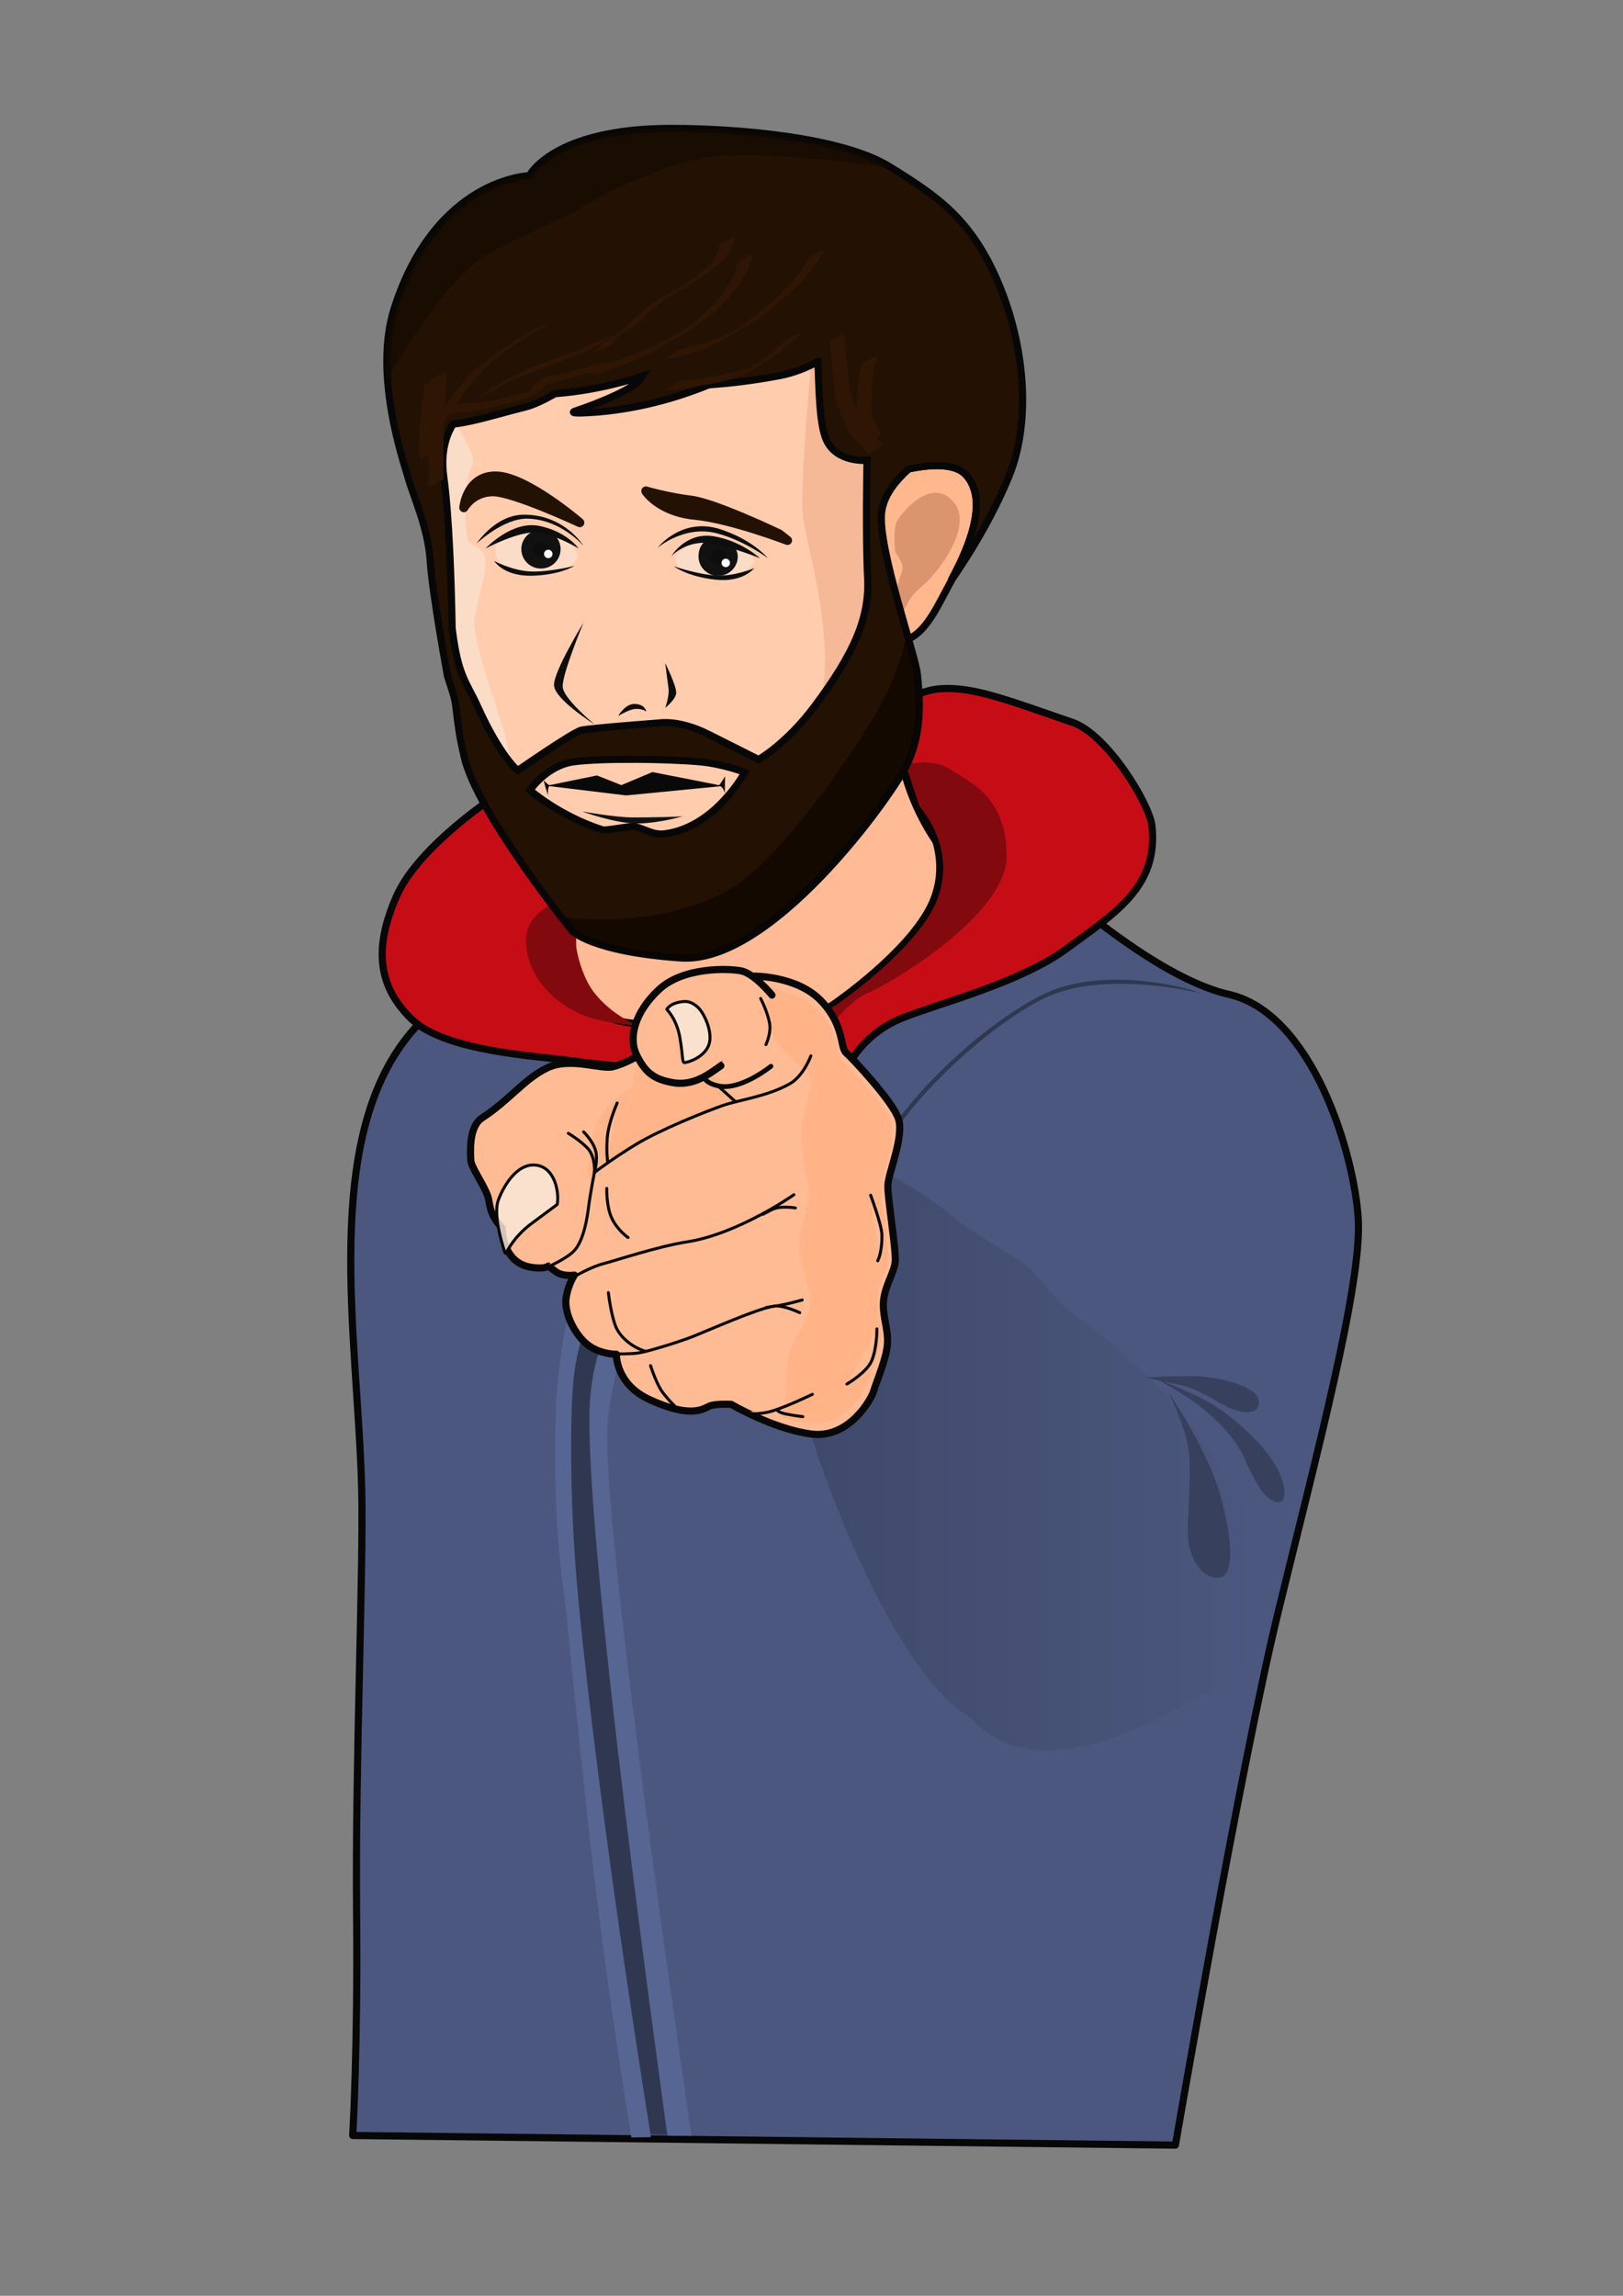 <?xml version="1.0" encoding="UTF-8" standalone="no"?>
<!-- Created with Inkscape (http://www.inkscape.org/) -->

<svg
   xmlns:dc="http://purl.org/dc/elements/1.1/"
   xmlns:cc="http://creativecommons.org/ns#"
   xmlns:rdf="http://www.w3.org/1999/02/22-rdf-syntax-ns#"
   xmlns:svg="http://www.w3.org/2000/svg"
   xmlns="http://www.w3.org/2000/svg"
   xmlns:xlink="http://www.w3.org/1999/xlink"
   xmlns:sodipodi="http://sodipodi.sourceforge.net/DTD/sodipodi-0.dtd"
   xmlns:inkscape="http://www.inkscape.org/namespaces/inkscape"
   width="210mm"
   height="297mm"
   viewBox="0 0 744.094 1052.362"
   id="svg4728"
   version="1.1"
   inkscape:version="0.91 r13725"
   sodipodi:docname="guy_poining_finger.svg">
  <rect x="0" y="0" width="744.094" height="1052.362" fill="#808080" stroke="none"/>
  <defs
     id="defs4730">
    <linearGradient
       inkscape:collect="always"
       xlink:href="#linearGradient9939"
       id="linearGradient8418"
       gradientUnits="userSpaceOnUse"
       gradientTransform="matrix(1.276,0,0,1.276,871.556,-160.353)"
       x1="379.63"
       y1="617.431"
       x2="541.622"
       y2="617.431" />
    <linearGradient
       inkscape:collect="always"
       id="linearGradient9939">
      <stop
         style="stop-color:#3e4869;stop-opacity:1;"
         offset="0"
         id="stop9941" />
      <stop
         style="stop-color:#4b577e;stop-opacity:1"
         offset="1"
         id="stop9943" />
    </linearGradient>
  </defs>
  <sodipodi:namedview
     id="base"
     pagecolor="#ffffff"
     bordercolor="#666666"
     borderopacity="1.0"
     inkscape:pageopacity="0.0"
     inkscape:pageshadow="2"
     inkscape:zoom="0.43245005"
     inkscape:cx="319.35493"
     inkscape:cy="245.07055"
     inkscape:document-units="px"
     inkscape:current-layer="layer1"
     showgrid="false"
     inkscape:window-width="1920"
     inkscape:window-height="1016"
     inkscape:window-x="0"
     inkscape:window-y="27"
     inkscape:window-maximized="1" />
  <g
     inkscape:label="Layer 1"
     inkscape:groupmode="layer"
     id="layer1">
    <g
       style="display:inline"
       id="g8477"
       transform="matrix(1.092,0,0,1.092,-1128.309,-21.664)">
      <path
         inkscape:connector-curvature="0"
         id="path8246"
         d="m 1464.353,381.245 c 0,0 -63.981,33.59 -92.773,39.988 -28.792,6.398 -60.302,21.178 -60.302,21.178 0,0 -63.998,-35.667 -103.986,9.12 -39.988,44.787 -23.799,129.102 -22.2,193.083 0.853,34.101 -2.761,115.87 -2.125,179.104 0.558,55.407 -1.633,92.52 -1.633,92.52 l 345.401,4.048 c 0,0 27.192,-158.353 43.187,-223.934 15.995,-65.581 35.19,-137.56 33.59,-164.752 -1.599,-27.192 -19.194,-86.375 -54.384,-94.372 -35.19,-7.998 -84.775,-55.984 -84.775,-55.984 z"
         style="opacity:1;fill:#4b577e;fill-opacity:1;stroke:#070707;stroke-width:3;stroke-linecap:round;stroke-linejoin:round;stroke-miterlimit:4;stroke-dasharray:none;stroke-opacity:1"
         sodipodi:nodetypes="cscsssccsssc" />
      <path
         sodipodi:nodetypes="csssccccsssccsssccsssccsc"
         inkscape:connector-curvature="0"
         id="path8322"
         d="m 1501.699,431.061 c -10.131,0.031 -21.287,1.583 -31.053,6.466 -25.832,12.916 -58.357,44.307 -69.706,67.004 -5.685,11.37 -9.669,28.99 -12.274,43.819 -2.605,14.829 -3.808,26.854 -3.808,26.854 -0.01,0.078 0,0.156 0.01,0.233 l 19.194,107.169 c 0.01,0.043 -9.775,0.553 0.034,0.13 0,0 6.422,18.477 18.289,36.378 5.934,8.951 13.232,17.774 21.824,24.085 8.592,6.311 18.519,10.107 29.561,8.88 43.687,-4.854 74.329,-47.406 74.329,-47.406 0.701,-0.922 -0.718,-1.948 -1.374,-0.993 0,0 -30.455,41.971 -73.143,46.714 -10.551,1.172 -20.018,-2.428 -28.371,-8.563 -8.353,-6.135 -15.55,-14.808 -21.413,-23.652 -11.701,-17.651 -18.055,-35.875 -18.081,-35.952 l -19.158,-106.969 c 0.018,-0.175 1.202,-11.961 3.776,-26.615 2.593,-14.762 6.608,-32.331 12.12,-43.354 11.045,-22.09 43.595,-53.57 68.948,-66.247 25.144,-12.572 65.946,-2.235 65.946,-2.235 1.085,0.319 -3.643,-1.308 -4.727,-1.627 0,0 -14.038,-4.17 -30.923,-4.119 z"
         style="color:#000000;font-style:normal;font-variant:normal;font-weight:normal;font-stretch:normal;font-size:medium;line-height:normal;font-family:sans-serif;text-indent:0;text-align:start;text-decoration:none;text-decoration-line:none;text-decoration-style:solid;text-decoration-color:#000000;letter-spacing:normal;word-spacing:normal;text-transform:none;direction:ltr;block-progression:tb;writing-mode:lr-tb;baseline-shift:baseline;text-anchor:start;white-space:normal;clip-rule:nonzero;display:inline;overflow:visible;visibility:visible;opacity:1;isolation:auto;mix-blend-mode:normal;color-interpolation:sRGB;color-interpolation-filters:linearRGB;solid-color:#000000;solid-opacity:1;fill:#303851;fill-opacity:1;fill-rule:nonzero;stroke:none;stroke-width:1.661;stroke-linecap:round;stroke-linejoin:round;stroke-miterlimit:4;stroke-dasharray:none;stroke-dashoffset:0;stroke-opacity:1;color-rendering:auto;image-rendering:auto;shape-rendering:auto;text-rendering:auto;enable-background:accumulate" />
      <path
         sodipodi:nodetypes="cssssssscccc"
         inkscape:connector-curvature="0"
         id="path8324"
         d="m 1393.69,522.244 c -1.516,-18.547 16.823,-10.306 42.153,10.296 6.633,5.395 20.253,12.601 28.216,18.348 4.321,3.118 12.136,15.816 23.14,23.146 12.894,8.589 19.376,16.762 23.92,19.791 8.421,5.614 90.494,95.857 40.91,128.598 -86.394,57.047 -106.432,21.545 -112.455,17.737 -31.735,-20.064 -60.245,-99.136 -65.859,-118.318 -5.614,-19.182 -7.628,-27.082 -7.628,-27.082 l -10.293,-11.228 0,0 z"
         style="opacity:1;fill:url(#linearGradient8418);fill-opacity:1;stroke:none;stroke-width:0.665;stroke-linecap:round;stroke-linejoin:round;stroke-miterlimit:4;stroke-dasharray:none;stroke-opacity:1" />
      <path
         style="fill:#576592;fill-opacity:1;fill-rule:evenodd;stroke:none;stroke-width:1px;stroke-linecap:butt;stroke-linejoin:miter;stroke-opacity:1"
         d="m 1279.686,577.012 c 0,0 -5.955,21.447 -5.687,46.806 0.363,34.279 32.517,293.12 32.517,293.12 l -8.182,0.126 c 0,0 -8.11,-48.344 -14.57,-101.033 -6.978,-56.914 -12.405,-118.897 -14.136,-130.494 -3.803,-25.481 -4.047,-67.646 -2.19,-86.215 3.499,-34.995 9.186,-38.495 9.186,-38.495 z"
         id="path8248"
         inkscape:connector-curvature="0"
         sodipodi:nodetypes="csccssscc" />
      <path
         sodipodi:nodetypes="cssccscc"
         inkscape:connector-curvature="0"
         id="path8250"
         d="m 1279.924,575.788 c 0,0 -4.767,8.315 -6.124,25.809 -1.151,14.839 -1.464,51.61 2.378,90.92 9.298,95.113 30.201,223.26 30.201,223.26 l 7.003,0.241 c 0,0 -36.083,-268.053 -32.146,-305.235 2,-18.886 6.999,-32.37 6.999,-32.37 z"
         style="fill:#303851;fill-opacity:1;fill-rule:evenodd;stroke:none;stroke-width:1px;stroke-linecap:butt;stroke-linejoin:miter;stroke-opacity:1" />
      <path
         style="fill:#576592;fill-opacity:1;fill-rule:evenodd;stroke:none;stroke-width:1px;stroke-linecap:butt;stroke-linejoin:miter;stroke-opacity:1"
         d="m 1287.122,581.386 c 0,0 -4.767,8.315 -6.124,25.809 -3.937,50.743 32.537,309.159 32.537,309.159 l 10.051,0.027 c 0,0 -39.088,-262.818 -35.151,-300 2,-18.886 6.999,-32.37 6.999,-32.37 z"
         id="path8252"
         inkscape:connector-curvature="0"
         sodipodi:nodetypes="csccscc" />
      <path
         sodipodi:nodetypes="csccccccc"
         inkscape:connector-curvature="0"
         id="path8254"
         d="m 1412.256,298.661 c 0,0 -18.113,58.928 42.516,103.563 24.173,17.796 -81.269,54.485 -81.269,54.485 l -39.5,-14.217 -66.424,13.732 2.747,-59.72 45.989,-7.075 77.827,-31.838 z"
         style="opacity:1;fill:#ffbb95;fill-opacity:1;stroke:#070707;stroke-width:3;stroke-linecap:round;stroke-linejoin:round;stroke-miterlimit:4;stroke-dasharray:none;stroke-opacity:1" />
      <path
         style="fill:#c60d16;fill-opacity:1;fill-rule:evenodd;stroke:#070707;stroke-width:3;stroke-linecap:butt;stroke-linejoin:miter;stroke-miterlimit:4;stroke-dasharray:none;stroke-opacity:1"
         d="m 1418.298,357.769 c 0,0 15.06,17.44 7.302,38.792 -7.758,21.352 -42.9,45.181 -42.9,45.181 l -6.846,3.651 7.302,17.342 6.389,4.107 c 0,0 6.389,-13.235 22.363,-19.624 15.973,-6.389 49.745,-14.799 69.37,-29.306 19.624,-14.507 38.464,-25.547 35.597,-51.473 -1.008,-9.118 -18.712,-38.336 -33.316,-43.356 -26.752,-9.196 -41.53,-15.061 -55.222,-14.148 -13.691,0.913 -18.712,10.497 -18.712,10.497 z"
         id="path8256"
         inkscape:connector-curvature="0"
         sodipodi:nodetypes="csccccssssscc" />
      <path
         style="fill:#c60d16;fill-opacity:1;fill-rule:evenodd;stroke:#070707;stroke-width:3;stroke-linecap:butt;stroke-linejoin:miter;stroke-miterlimit:4;stroke-dasharray:none;stroke-opacity:1"
         d="m 1243.088,352.709 c 0,0 -33.812,21.587 -43.396,43.395 -9.584,21.809 -7.758,37.879 6.389,51.571 14.148,13.691 53.853,15.517 66.175,17.342 12.322,1.825 41.53,4.107 41.53,4.107 l 4.335,-20.438 c 0,0 -22.828,4.256 -34.466,-4.524 -11.624,-8.77 -11.4,-7.636 -10.487,-26.25 0.913,-18.614 -2.738,-35.5 -2.738,-35.5 z"
         id="path8258"
         inkscape:connector-curvature="0"
         sodipodi:nodetypes="csssccsscc" />
      <path
         style="fill:#82090e;fill-opacity:1;fill-rule:evenodd;stroke:none;stroke-width:1px;stroke-linecap:butt;stroke-linejoin:miter;stroke-opacity:1"
         d="m 1421.157,339.87 c -1.891,-0.04 -6.052,0.568 -7.714,0.745 l 5.89,17.767 c 0,0 15.537,16.828 7.778,38.18 -7.758,21.352 -42.898,45.18 -42.898,45.18 l -6.846,3.652 2.907,6.906 c 3.785,-4.693 11.272,-13.283 17.172,-15.578 8.215,-3.195 58.416,-32.401 58.416,-57.502 0,-25.101 -15.517,-31.034 -23.732,-36.51 -3.081,-2.054 -7.124,-2.76 -10.974,-2.84 z"
         id="path8260"
         inkscape:connector-curvature="0"
         sodipodi:nodetypes="sccscccssss" />
      <path
         style="fill:#82090e;fill-opacity:1;fill-rule:evenodd;stroke:none;stroke-width:2;stroke-linecap:butt;stroke-linejoin:miter;stroke-miterlimit:4;stroke-dasharray:none;stroke-opacity:1"
         d="m 1275.186,396.057 c -1.825,0 -23.275,4.369 -20.993,21.352 2.282,16.984 16.43,25.655 24.645,28.849 8.215,3.195 22.363,4.107 22.363,4.107 0,0 -10.941,-4.024 -18.688,-14.112 -3.654,-4.758 -6.466,-12.832 -7.326,-18.845 -0.129,-0.904 0,-21.352 0,-21.352 z"
         id="path8262"
         inkscape:connector-curvature="0"
         sodipodi:nodetypes="csscssc" />
      <path
         sodipodi:nodetypes="cssscccc"
         inkscape:connector-curvature="0"
         id="path8264"
         d="m 1407.688,218.501 c 0,0 23.746,-7.811 31.295,0.885 11.811,13.605 -4.446,40.48 -11.109,53.14 -6.663,12.66 -11.622,15.816 -16.952,16.482 -5.33,0.666 -6.095,-6.433 -6.095,-6.433 l -7.329,-39.977 3.331,-20.655 z"
         style="opacity:1;fill:#ffb78e;fill-opacity:1;stroke:#070707;stroke-width:3;stroke-linecap:round;stroke-linejoin:round;stroke-miterlimit:4;stroke-dasharray:none;stroke-opacity:1" />
      <path
         sodipodi:nodetypes="cssssssc"
         inkscape:connector-curvature="0"
         id="path8266"
         d="m 1409.063,251.047 c 0.626,2.506 4.385,5.22 2.714,9.187 -1.67,3.967 -2.479,9.734 -2.479,9.734 0.157,5.859 0.52,7.307 0.52,7.307 3.914,1.409 2.794,-5.139 9.894,-10.777 7.099,-5.638 22.968,-26.1 13.572,-36.332 -9.396,-10.231 -21.507,5.011 -23.386,8.352 -1.879,3.341 -0.835,12.528 -0.835,12.528 z"
         style="opacity:1;fill:#da956e;fill-opacity:1;stroke:none;stroke-width:1;stroke-linecap:round;stroke-linejoin:round;stroke-miterlimit:4;stroke-dasharray:none;stroke-opacity:1" />
      <path
         sodipodi:nodetypes="csccssccccsc"
         inkscape:connector-curvature="0"
         id="path8268"
         d="m 1215.315,191.905 c 0,0 4.975,45.559 6.542,60.514 l -0.115,39.655 50.476,95.027 c 0,0 43.161,0.855 45.298,0.855 2.137,0 39.315,-8.974 43.161,-19.23 3.846,-10.256 32.905,-55.127 32.905,-55.127 l 7.265,-48.29 -2.991,-42.734 -5.128,-25.213 c 0,0 -17.424,-35.01 -17.617,-36.709 -4.646,-40.753 -159.796,31.253 -159.796,31.253 z"
         style="fill:#ffccae;fill-opacity:1;fill-rule:evenodd;stroke:none;stroke-width:1px;stroke-linecap:butt;stroke-linejoin:miter;stroke-opacity:1" />
      <path
         sodipodi:nodetypes="czsssscccccc"
         inkscape:connector-curvature="0"
         id="path8270"
         d="m 1216.659,185.858 c 0,0 18.097,24.572 14.799,29.24 -3.298,4.668 -3.414,28.684 -1.712,31.521 1.702,2.837 6.728,2.674 7.295,8.347 0.567,5.673 -2.735,13.126 -4.437,23.905 -1.702,10.779 11.913,43.681 13.615,53.326 1.702,9.644 7.94,22.694 7.94,22.694 l -0.076,0.013 -32.344,-65.953 0.117,-36.529 c -1.229,-11.738 -8.455,-32.839 -10.425,-46.881 z"
         style="opacity:1;fill:#f9e8d9;fill-opacity:0.564;stroke:none;stroke-width:1;stroke-linecap:round;stroke-linejoin:round;stroke-miterlimit:4;stroke-dasharray:none;stroke-opacity:1" />
      <path
         sodipodi:nodetypes="czcccccc"
         inkscape:connector-curvature="0"
         id="path8272"
         d="m 1376.463,145.325 c 0,0 -7.875,74.442 -6.112,91.064 1.763,16.621 21.497,71.606 -2.728,101.483 -7.375,36.308 39.711,-18.721 39.711,-18.721 l -5.106,-42.548 -1.135,-53.327 -8.509,-30.067 z"
         style="opacity:1;fill:#efaf8b;fill-opacity:0.664;stroke:none;stroke-width:1;stroke-linecap:round;stroke-linejoin:round;stroke-miterlimit:4;stroke-dasharray:none;stroke-opacity:1" />
      <path
         inkscape:connector-curvature="0"
         id="path8274"
         d="m 1276.663,239.219 c 0,0 -27.778,-12.942 -36.381,-12.976 -8.603,-0.034 -12.299,6.696 -12.299,6.696 l 0,0 c 0,0 1.232,-13.698 13.852,-13.265 12.621,0.432 34.827,19.545 34.827,19.545 z"
         style="fill:#231103;fill-opacity:1;fill-rule:evenodd;stroke:#231103;stroke-width:3.827;stroke-linecap:round;stroke-linejoin:round;stroke-miterlimit:4;stroke-dasharray:none;stroke-opacity:1"
         sodipodi:nodetypes="csccsc" />
      <path
         sodipodi:nodetypes="sssss"
         inkscape:connector-curvature="0"
         id="path8276"
         d="m 1241.232,251.293 c 0,5.164 6.647,9.35 14.848,9.35 8.2,0 19.503,-2.247 19.503,-7.41 0,-5.164 -11.303,-11.289 -19.503,-11.289 -8.2,0 -14.848,4.186 -14.848,9.35 z"
         style="opacity:1;fill:#f9e8d9;fill-opacity:0.564;stroke:none;stroke-width:1;stroke-linecap:round;stroke-linejoin:round;stroke-miterlimit:4;stroke-dasharray:none;stroke-opacity:1" />
      <path
         sodipodi:nodetypes="cscsc"
         inkscape:connector-curvature="0"
         id="path8278"
         d="m 1274.395,257.394 c 0,0 -9.963,2.499 -17.791,2.352 -7.828,-0.147 -15.893,-4.41 -15.893,-4.41 0,0 4.033,6.467 15.893,6.173 11.861,-0.294 17.791,-4.116 17.791,-4.116 z"
         style="fill:#0d0d0d;fill-opacity:1;fill-rule:evenodd;stroke:none;stroke-width:0.5;stroke-linecap:round;stroke-linejoin:round;stroke-miterlimit:4;stroke-dasharray:none;stroke-opacity:1" />
      <path
         sodipodi:nodetypes="cscsc"
         inkscape:connector-curvature="0"
         id="path8280"
         d="m 1278.19,248.931 c 0,0 -9.251,-10.912 -23.247,-11.386 -10.197,-0.346 -21.586,10.437 -21.586,10.437 0,0 7.828,-12.098 19.926,-12.098 17.079,0 24.907,13.047 24.907,13.047 z"
         style="fill:#0d0d0d;fill-opacity:1;fill-rule:evenodd;stroke:none;stroke-width:1px;stroke-linecap:butt;stroke-linejoin:miter;stroke-opacity:1" />
      <ellipse
         ry="8.14"
         rx="8.241"
         cy="250.355"
         cx="-1260.368"
         id="ellipse8282"
         style="opacity:1;fill:#111111;fill-opacity:1;stroke:none;stroke-width:0.411;stroke-linecap:round;stroke-linejoin:round;stroke-miterlimit:4;stroke-dasharray:none;stroke-dashoffset:4;stroke-opacity:1"
         transform="scale(-1,1)" />
      <circle
         r="3.04"
         cy="250.355"
         cx="-1260.368"
         id="circle8284"
         style="opacity:1;fill:#0d0d0d;fill-opacity:1;stroke:none;stroke-width:0.413;stroke-linecap:round;stroke-linejoin:round;stroke-miterlimit:4;stroke-dasharray:none;stroke-dashoffset:4;stroke-opacity:1"
         transform="scale(-1,1)" />
      <circle
         r="1.779"
         cy="252.371"
         cx="-1263.434"
         id="circle8286"
         style="opacity:1;fill:#ffffff;fill-opacity:1;stroke:none;stroke-width:0.5;stroke-linecap:round;stroke-linejoin:round;stroke-miterlimit:4;stroke-dasharray:none;stroke-dashoffset:4;stroke-opacity:1"
         transform="scale(-1,1)" />
      <path
         sodipodi:nodetypes="csccscc"
         style="fill:#231103;fill-opacity:1;fill-rule:evenodd;stroke:#231103;stroke-width:3.827;stroke-linecap:round;stroke-linejoin:round;stroke-miterlimit:4;stroke-dasharray:none;stroke-opacity:1"
         d="m 1360.459,243.999 c 0,0 -26.912,-12.906 -36.999,-14.167 -10.087,-1.261 -19.056,-3.898 -19.056,-3.898 l 0.143,0.286 c 0,0 5.677,8.503 20.533,9.904 14.857,1.402 38.794,10.556 38.794,10.556 z"
         id="path8288"
         inkscape:connector-curvature="0" />
      <path
         sodipodi:nodetypes="sssss"
         inkscape:connector-curvature="0"
         id="path8290"
         d="m 1316.813,254.86 c 0,3.879 7.334,7.199 15.721,7.199 8.387,0 17.122,-3.02 17.122,-6.899 0,-3.879 -9.236,-8.201 -17.623,-8.201 -8.387,0 -15.221,4.022 -15.221,7.901 z"
         style="opacity:1;fill:#f9e8d9;fill-opacity:0.564;stroke:none;stroke-width:1;stroke-linecap:round;stroke-linejoin:round;stroke-miterlimit:4;stroke-dasharray:none;stroke-opacity:1" />
      <path
         style="fill:#0d0d0d;fill-opacity:1;fill-rule:evenodd;stroke:none;stroke-width:0.5;stroke-linecap:round;stroke-linejoin:round;stroke-miterlimit:4;stroke-dasharray:none;stroke-opacity:1"
         d="m 1316.154,257.562 c 0,0 9.718,3.327 17.53,3.838 7.813,0.511 16.207,-3.059 16.207,-3.059 0,0 -4.562,6.106 -16.356,4.817 -11.794,-1.289 -17.382,-5.595 -17.382,-5.595 z"
         id="path8292"
         inkscape:connector-curvature="0"
         sodipodi:nodetypes="cscsc" />
      <path
         style="fill:#0d0d0d;fill-opacity:1;fill-rule:evenodd;stroke:none;stroke-width:1px;stroke-linecap:butt;stroke-linejoin:miter;stroke-opacity:1"
         d="m 1309.364,249.755 c 0,0 11.076,-9.546 24.649,-6.1 11.413,2.898 21.586,10.437 21.586,10.437 0,0 -6.206,-7.638 -19.926,-12.098 -16.243,-5.28 -26.31,7.76 -26.31,7.76 z"
         id="path8294"
         inkscape:connector-curvature="0"
         sodipodi:nodetypes="cscsc" />
      <path
         sodipodi:nodetypes="sssss"
         inkscape:connector-curvature="0"
         id="path8296"
         d="m 1342.995,253.419 c 0,4.496 -3.689,8.14 -8.241,8.14 -4.551,0 -8.241,-3.645 -8.241,-8.14 0,-4.496 2.608,-7.605 7.159,-7.605 4.551,0 9.322,3.109 9.322,7.605 z"
         style="opacity:1;fill:#111111;fill-opacity:1;stroke:none;stroke-width:0.411;stroke-linecap:round;stroke-linejoin:round;stroke-miterlimit:4;stroke-dasharray:none;stroke-dashoffset:4;stroke-opacity:1" />
      <circle
         style="opacity:1;fill:#0d0d0d;fill-opacity:1;stroke:none;stroke-width:0.413;stroke-linecap:round;stroke-linejoin:round;stroke-miterlimit:4;stroke-dasharray:none;stroke-dashoffset:4;stroke-opacity:1"
         id="circle8298"
         cx="1334.754"
         cy="253.419"
         r="3.04" />
      <circle
         style="opacity:1;fill:#ffffff;fill-opacity:1;stroke:none;stroke-width:0.5;stroke-linecap:round;stroke-linejoin:round;stroke-miterlimit:4;stroke-dasharray:none;stroke-dashoffset:4;stroke-opacity:1"
         id="circle8300"
         cx="1337.951"
         cy="256.131"
         r="1.779" />
      <path
         sodipodi:nodetypes="cscsc"
         inkscape:connector-curvature="0"
         id="path8302"
         d="m 1315.099,253.312 c 0,0 6.467,-7.238 17.403,-5.298 7.914,1.404 19.814,6.142 19.814,6.142 0,0 -7.969,-7.379 -19.517,-9.214 -11.723,-1.863 -17.7,8.371 -17.7,8.371 z"
         style="fill:#0d0d0d;fill-opacity:1;fill-rule:evenodd;stroke:none;stroke-width:0.5;stroke-linecap:round;stroke-linejoin:round;stroke-miterlimit:4;stroke-dasharray:none;stroke-opacity:1" />
      <path
         sodipodi:nodetypes="cscsc"
         inkscape:connector-curvature="0"
         id="path8304"
         d="m 1278.203,281.257 c 0,0 -9.156,21.975 -8.699,27.012 0.458,5.036 13.277,15.566 13.277,15.566 0,0 -16.939,-10.53 -16.939,-16.482 0,-5.952 12.361,-26.096 12.361,-26.096 z"
         style="fill:#0d0d0d;fill-opacity:1;fill-rule:evenodd;stroke:none;stroke-width:1px;stroke-linecap:butt;stroke-linejoin:miter;stroke-opacity:1" />
      <path
         inkscape:connector-curvature="0"
         id="path8306"
         d="m 1312.54,298.196 c 0,0 5.036,10.072 4.578,12.819 -0.458,2.747 -4.578,5.952 -4.578,5.952 0,0 1.831,-5.036 1.373,-8.241 -0.458,-3.205 -1.373,-10.53 -1.373,-10.53 z"
         style="fill:#0d0d0d;fill-opacity:1;fill-rule:evenodd;stroke:none;stroke-width:1px;stroke-linecap:butt;stroke-linejoin:miter;stroke-opacity:1" />
      <path
         sodipodi:nodetypes="cscsc"
         inkscape:connector-curvature="0"
         id="path8308"
         d="m 1292.803,320.331 c 0,0 3.087,-5.441 7.36,-4.988 4.274,0.453 4.379,3.174 4.379,3.174 0,0 -1.371,-1.158 -4.235,-1.108 -2.937,0.05 -7.504,3.073 -7.504,2.922 z"
         style="fill:#0d0d0d;fill-opacity:1;fill-rule:evenodd;stroke:none;stroke-width:1px;stroke-linecap:butt;stroke-linejoin:miter;stroke-opacity:1" />
      <g
         id="g8310"
         transform="matrix(1.276,0,0,1.276,1474.954,-157.802)">
        <path
           style="fill:#090909;fill-opacity:1;fill-rule:evenodd;stroke:none;stroke-width:1px;stroke-linecap:butt;stroke-linejoin:miter;stroke-opacity:1"
           d="m -108.207,397.776 -31.967,3.111 -26.212,-3.172 16.645,-3.397 8.029,3.179 10.214,-4.289 z"
           id="path8312"
           inkscape:connector-curvature="0"
           sodipodi:nodetypes="ccccccc" />
        <path
           style="fill:#090909;fill-opacity:1;fill-rule:evenodd;stroke:none;stroke-width:1px;stroke-linecap:butt;stroke-linejoin:miter;stroke-opacity:1"
           d="m -109.699,397.659 c 0.478,-0.287 2.104,-3.06 2.104,-3.06 l -0.096,5.641 c 0,0 -0.382,-2.295 -2.008,-2.582 z"
           id="path8314"
           inkscape:connector-curvature="0" />
        <path
           style="fill:#090909;fill-opacity:1;fill-rule:evenodd;stroke:none;stroke-width:1px;stroke-linecap:butt;stroke-linejoin:miter;stroke-opacity:1"
           d="m -165.157,397.659 c 0,0 -1.053,-0.502 -1.846,-1.502 -0.744,-0.938 1.176,4.753 1.176,4.753 0,0 -0.319,-2.919 0.669,-3.251 z"
           id="path8316"
           inkscape:connector-curvature="0"
           sodipodi:nodetypes="cscc" />
        <path
           style="fill:#111111;fill-opacity:1;fill-rule:evenodd;stroke:none;stroke-width:1px;stroke-linecap:butt;stroke-linejoin:miter;stroke-opacity:1"
           d="m -121.457,407.72 c -1.377,0.258 -10.799,0.407 -16.48,0.407 -5.682,0 -16.663,-1.957 -16.663,-1.957 0,0 11.153,4.109 18.557,3.937 7.403,-0.172 14.586,-2.387 14.586,-2.387 z"
           id="path8318"
           inkscape:connector-curvature="0"
           sodipodi:nodetypes="cscsc" />
        <path
           style="fill:#090909;fill-opacity:1;fill-rule:evenodd;stroke:#000000;stroke-width:1.329px;stroke-linecap:butt;stroke-linejoin:miter;stroke-opacity:1"
           d="M -101.714,401.29 Z"
           id="path8320"
           inkscape:connector-curvature="0" />
      </g>
      <path
         style="fill:#0d0d0d;fill-opacity:1;fill-rule:evenodd;stroke:none;stroke-width:0.5;stroke-linecap:round;stroke-linejoin:round;stroke-miterlimit:4;stroke-dasharray:none;stroke-opacity:1"
         d="m 1276.184,250.071 c 0,0 -9.168,-5.609 -16.929,-6.657 -7.761,-1.048 -22.163,6.674 -22.163,6.674 0,0 11.006,-11.892 22.629,-9.482 11.623,2.41 16.463,9.465 16.463,9.465 z"
         id="path8326"
         inkscape:connector-curvature="0"
         sodipodi:nodetypes="cscsc" />
      <path
         style="fill:#231103;fill-opacity:1;fill-rule:evenodd;stroke:#070707;stroke-width:3;stroke-linecap:butt;stroke-linejoin:miter;stroke-miterlimit:4;stroke-dasharray:none;stroke-opacity:1"
         d="m 1315.044,73.738 c -49.644,0 -59.572,19.858 -59.572,19.858 0,0 -39.243,0.945 -56.737,55.79 -8.876,27.826 4.159,64.912 5.675,70.38 2.503,9.024 8.509,21.345 9.454,35.529 0.946,14.184 7.262,48.319 7.262,48.319 1.785,5.829 3.036,8.672 3.537,13.051 1.332,11.625 2.106,14.759 3.433,20.731 5.271,23.718 45.297,73.147 45.297,73.147 0,0 7.907,8.785 45.681,11.42 37.774,2.635 87.711,-66.707 94.738,-80.762 7.028,-14.055 5.506,-29.315 4.627,-38.1 -0.878,-8.785 -16.792,-53.319 -15.035,-68.252 0.843,-7.163 6.132,-13.498 11.408,-18.172 7.622,-1.618 19.261,-2.944 24.168,2.708 7.778,8.96 3.372,23.661 -2.439,36.281 l -3.97,7.832 c 0,0 14.858,-20.497 24.314,-43.732 9.456,-23.234 6.619,-55.25 -4.729,-81.727 -11.347,-26.477 -25.531,-35.931 -45.389,-48.224 -19.858,-12.293 -63.341,-16.076 -91.725,-16.076 z m 61.575,97.884 c 0.512,9.818 0.424,26.056 3.587,32.938 4.461,9.705 17.048,8.495 17.048,8.495 0,0 -0.617,32.5 0.262,49.191 0.878,16.691 -5.497,31.565 -22.285,54.041 -11.756,15.74 -23.496,22.367 -23.496,22.367 0,0 -8.943,-4.539 -21.241,-10.688 -12.298,-6.149 -20.464,-4.651 -20.464,-4.651 0,0 -29.339,2.183 -32.853,3.062 -3.514,0.878 -26.572,16.884 -26.572,16.884 0,0 -7.327,-5.832 -16.744,-26.714 -4.723,-10.475 -8.301,-12.588 -10.78,-32.933 -0.351,-19.755 -1.236,-46.786 -3.543,-63.847 -1.593,-11.781 2.117,-19.093 3.944,-21.884 0.055,-0.013 0.109,-0.013 0.164,-0.015 9.067,-1.133 18.133,-4.155 30.222,-7.178 3.358,-0.839 7.803,-2.981 12.459,-5.608 8.125,-0.611 21.055,-2.276 36.665,-7.409 -0.391,0.658 -0.804,1.275 -1.271,1.784 -5.201,5.674 -26.196,12.671 -26.196,12.671 0,0 -5.654,1.523 4.729,0.944 9.29,-0.518 28.082,-2.482 50.561,-11.692 7.062,-0.48 17.505,-1.518 29.784,-3.857 5.884,-1.121 11.261,-3.305 16.019,-5.902 z m -77.178,166.935 c 10.017,0.032 20.418,0.418 27.656,1.064 9.62,0.859 18.872,4.395 18.872,4.395 0,0 -12.415,23.131 -33.633,25.823 -5.032,0.638 -8.085,-1.996 -12.716,-3.042 -1.645,-0.372 -11.824,1.866 -13.396,1.368 -18.089,-5.737 -30.469,-16.635 -30.469,-16.635 0,0 6.977,-10.357 18.351,-11.908 5.687,-0.776 15.318,-1.096 25.334,-1.064 z"
         id="path8328"
         inkscape:connector-curvature="0"
         sodipodi:nodetypes="scsssccscsssscsccsssscscsscscscscsccsccscscsccccssscscc" />
      <path
         inkscape:connector-curvature="0"
         id="path8330"
         d="m 1413.952,284.412 c -1.162,11.315 -8.106,27.077 -14.348,37.291 -18.207,29.794 -43.035,61.245 -59.587,71.176 -11.899,7.14 -37.994,16.153 -71.818,11.751 2.695,3.474 4.639,5.914 4.639,5.914 0,0 7.907,8.785 45.68,11.42 37.774,2.635 87.71,-67.018 94.738,-81.073 7.028,-14.055 5.506,-29.941 4.628,-38.726 -0.194,-1.94 0.026,-12.158 -3.932,-17.752 z"
         style="opacity:1;fill:#090401;fill-opacity:0.597;stroke:none;stroke-width:2;stroke-linecap:round;stroke-linejoin:round;stroke-miterlimit:4;stroke-dasharray:none;stroke-opacity:1"
         sodipodi:nodetypes="cssccsssc" />
      <path
         style="opacity:1;fill:#2f1604;fill-opacity:1;stroke:none;stroke-width:3;stroke-linecap:round;stroke-linejoin:round;stroke-miterlimit:4;stroke-dasharray:none;stroke-dashoffset:4;stroke-opacity:1"
         id="path8332"
         d="m 1379.629,124.656 c -2.009,3.452 -4.392,6.664 -6.863,9.794 -4.128,4.965 -8.88,9.35 -13.803,13.508 -4.793,4.131 -10.136,7.509 -15.582,10.695 -4.245,2.507 -8.476,5.092 -13.041,6.989 -2.362,0.981 -4.791,1.757 -7.23,2.518 -3.134,1.101 -6.436,1.58 -9.615,2.503 -0.272,0.082 -0.545,0.164 -0.817,0.246 0,0 5.463,-4.205 5.463,-4.205 l 0,0 c 0.265,-0.071 0.529,-0.142 0.794,-0.213 3.137,-0.758 6.322,-1.334 9.388,-2.366 3.285,-1.039 6.513,-2.163 9.615,-3.675 0.84,-0.409 3.192,-1.903 2.489,-1.289 -0.9,0.787 -2.062,1.211 -3.093,1.817 1.149,-0.666 4.182,-2.411 5.286,-3.1 3.626,-2.264 7.087,-4.792 10.383,-7.51 4.918,-4.091 9.65,-8.427 13.761,-13.346 2.382,-3.017 4.68,-6.115 6.527,-9.496 0,0 6.339,-2.868 6.339,-2.868 z"
         inkscape:connector-curvature="0" />
      <path
         style="opacity:1;fill:#2f1604;fill-opacity:1;stroke:none;stroke-width:3;stroke-linecap:round;stroke-linejoin:round;stroke-miterlimit:4;stroke-dasharray:none;stroke-dashoffset:4;stroke-opacity:1"
         id="path8334"
         d="m 1341.656,119.374 c -0.337,2.117 -0.98,4.142 -1.968,6.041 -1.288,2.421 -3.439,4.162 -5.481,5.921 -3.127,2.682 -6.54,4.993 -10.043,7.149 -3.555,2.144 -7.168,4.192 -10.787,6.225 -0.486,0.273 -0.993,0.509 -1.484,0.774 -0.453,0.244 -1.795,1.006 -1.348,0.751 1.496,-0.851 2.997,-1.694 4.495,-2.541 -2.599,1.58 -4.945,3.498 -7.239,5.483 -1.794,1.415 -3.243,3.172 -4.809,4.815 -2.95,2.897 -6.861,4.707 -10.372,6.739 -3.15,1.811 2.87,-1.663 4.315,-2.479 0.238,-0.135 -0.465,0.29 -0.693,0.441 -0.58,0.385 -1.145,0.796 -1.706,1.207 -0.86,0.725 -1.756,1.403 -2.582,2.167 -1.015,1.096 -2.11,2.113 -3.197,3.137 -0.163,0.154 -0.325,0.309 -0.488,0.463 0,0 -6.404,2.635 -6.404,2.635 l 0,0 c 0.163,-0.156 0.326,-0.311 0.489,-0.467 1.08,-1.02 2.212,-1.993 3.196,-3.107 0.761,-0.854 1.694,-1.498 2.547,-2.253 2.987,-2.458 6.582,-4.061 9.863,-6.064 -10.287,5.975 -3.309,2.192 -1.318,0.215 1.657,-1.602 3.038,-3.478 4.879,-4.897 2.294,-2.005 4.619,-3.974 7.214,-5.588 2.357,-1.383 4.708,-2.778 7.072,-4.148 0.439,-0.254 0.89,-0.487 1.338,-0.726 0.482,-0.258 1.917,-1.053 1.452,-0.764 -8.785,5.456 -2.523,1.332 -0.629,0.378 3.489,-2.107 6.893,-4.366 9.999,-7.015 1.988,-1.703 4.13,-3.377 5.482,-5.657 1.029,-1.775 1.727,-3.698 1.959,-5.749 0,0 6.247,-3.086 6.247,-3.086 z"
         inkscape:connector-curvature="0" />
      <path
         style="opacity:1;fill:#2f1604;fill-opacity:1;stroke:none;stroke-width:3;stroke-linecap:round;stroke-linejoin:round;stroke-miterlimit:4;stroke-dasharray:none;stroke-dashoffset:4;stroke-opacity:1"
         id="path8336"
         d="m 1349.612,126.467 c -0.905,2.853 -1.862,5.691 -3.292,8.332 -0.443,0.818 -0.941,1.606 -1.411,2.409 -2.435,3.697 -5.315,7.096 -8.457,10.212 -1.95,1.933 -3.331,3.085 -5.399,4.894 -4.114,3.517 -8.614,6.534 -13.311,9.212 -8.805,5.02 -6.75,3.911 -13.111,7.13 -6.294,3.076 -12.886,5.511 -19.538,7.688 -2.533,0.841 -1.348,0.418 -3.562,1.254 0,0 5.314,-4.15 5.314,-4.15 l 0,0 c 2.14,-0.737 0.995,-0.357 3.439,-1.131 6.546,-2.105 13.029,-4.478 19.193,-7.543 1.305,-0.666 2.56,-1.439 3.914,-1.997 0.541,-0.223 -1.971,1.259 -1.454,0.984 4.728,-2.513 9.093,-5.677 13.23,-9.057 1.927,-1.67 3.575,-3.047 5.397,-4.832 3.114,-3.049 5.955,-6.393 8.38,-10.015 1.068,-1.816 1.616,-2.624 2.458,-4.513 0.84,-1.885 1.384,-3.883 1.926,-5.868 0,0 6.282,-3.009 6.282,-3.009 z"
         inkscape:connector-curvature="0" />
      <path
         style="opacity:1;fill:#2f1604;fill-opacity:1;stroke:none;stroke-width:3;stroke-linecap:round;stroke-linejoin:round;stroke-miterlimit:4;stroke-dasharray:none;stroke-dashoffset:4;stroke-opacity:1"
         id="path8338"
         d="m 1284.729,164.675 c -3.969,2.119 -8.144,3.81 -12.327,5.449 -6.301,2.436 -12.684,4.639 -18.946,7.176 -4.579,1.793 -8.963,3.987 -13.226,6.426 -1.877,1.135 -3.862,2.063 -5.873,2.93 0,0 5.352,-4.233 5.352,-4.233 l 0,0 c 1.951,-0.848 3.861,-1.784 5.691,-2.876 4.24,-2.378 8.606,-4.495 13.144,-6.249 6.257,-2.491 12.635,-4.654 18.897,-7.134 4.338,-1.745 8.649,-3.574 12.741,-5.85 0,0 -5.452,4.361 -5.452,4.361 z"
         inkscape:connector-curvature="0" />
      <path
         style="opacity:1;fill:#2f1604;fill-opacity:1;stroke:none;stroke-width:3;stroke-linecap:round;stroke-linejoin:round;stroke-miterlimit:4;stroke-dasharray:none;stroke-dashoffset:4;stroke-opacity:1"
         id="path8340"
         d="m 1264.583,155.336 c -3.467,2.102 -1.604,0.985 -8.587,4.962 -0.688,0.392 -2.755,1.56 -2.076,1.153 7.996,-4.794 -0.641,0.567 -1.847,1.332 -4.29,2.787 -8.564,5.627 -12.407,9.021 -0.753,0.665 -1.469,1.37 -2.204,2.054 -4.281,4.194 -7.868,8.996 -11.416,13.804 -2.102,2.968 -4.158,5.969 -6.153,9.011 0,0 -6.158,2.696 -6.158,2.696 l 0,0 c 2.06,-3.074 4.2,-6.095 6.327,-9.123 3.578,-4.823 7.168,-9.659 11.413,-13.929 0.733,-0.697 1.446,-1.414 2.198,-2.09 3.817,-3.432 8.079,-6.298 12.367,-9.098 0.708,-0.452 4.274,-2.738 5.024,-3.181 2.648,-1.568 5.319,-3.097 7.983,-4.637 0.714,-0.413 2.863,-1.64 2.154,-1.219 -1.367,0.812 -2.753,1.591 -4.127,2.391 -0.355,0.207 0.713,-0.407 1.07,-0.61 0,0 6.441,-2.537 6.441,-2.537 z"
         inkscape:connector-curvature="0" />
      <path
         style="opacity:1;fill:#2f1604;fill-opacity:1;stroke:none;stroke-width:3;stroke-linecap:round;stroke-linejoin:round;stroke-miterlimit:4;stroke-dasharray:none;stroke-dashoffset:4;stroke-opacity:1"
         id="path8342"
         d="m 1217.477,178.274 c -0.258,2.849 -0.598,5.687 -1.004,8.519 -0.48,3.471 -0.793,6.964 -1.062,10.457 -0.187,2.51 -0.255,5.027 -0.27,7.544 6e-4,1.607 0.328,3.17 0.766,4.707 0,0 -6.075,3.307 -6.075,3.307 l 0,0 c -0.44,-1.605 -0.808,-3.228 -0.818,-4.904 0.063,-2.552 0.174,-5.102 0.376,-7.647 0.297,-3.502 0.585,-7.008 1.043,-10.493 0.394,-2.786 0.777,-5.58 0.823,-8.398 0,0 6.22,-3.092 6.22,-3.092 z"
         inkscape:connector-curvature="0" />
      <path
         style="opacity:1;fill:#2f1604;fill-opacity:1;stroke:none;stroke-width:3;stroke-linecap:round;stroke-linejoin:round;stroke-miterlimit:4;stroke-dasharray:none;stroke-dashoffset:4;stroke-opacity:1"
         id="path8344"
         d="m 1401.348,169.266 c -0.738,2.417 -1.171,4.912 -1.492,7.415 -0.34,2.966 -0.614,5.933 -0.757,8.915 -0.096,2.771 -0.202,5.549 0.167,8.303 0.213,1.335 0.859,2.506 1.516,3.664 0.701,1.208 1.4,2.421 2.021,3.673 0.357,0.845 0.192,0.436 0.498,1.226 0,0 -6.069,3.366 -6.069,3.366 l 0,0 c -0.263,-0.763 -0.117,-0.371 -0.441,-1.172 -0.614,-1.241 -1.307,-2.443 -2.021,-3.629 -0.703,-1.245 -1.369,-2.501 -1.571,-3.94 -0.339,-2.811 -0.205,-5.64 -0.106,-8.463 0.109,-2.991 0.312,-5.971 0.684,-8.941 0.311,-2.489 0.719,-4.964 1.29,-7.407 0,0 6.282,-3.009 6.282,-3.009 z"
         inkscape:connector-curvature="0" />
      <path
         style="opacity:1;fill:#2f1604;fill-opacity:1;stroke:none;stroke-width:3;stroke-linecap:round;stroke-linejoin:round;stroke-miterlimit:4;stroke-dasharray:none;stroke-dashoffset:4;stroke-opacity:1"
         id="path8346"
         d="m 1344.893,136.767 c -1.197,2.44 -2.914,4.55 -4.587,6.672 -2.154,2.577 -4.441,5.053 -6.983,7.255 -2.061,1.785 -2.75,2.225 -4.958,3.85 -6.86,4.527 -13.998,8.671 -21.37,12.31 -2.793,1.528 -5.855,2.467 -8.726,3.814 -0.2,0.119 -0.802,0.47 -0.6,0.355 1.788,-1.023 7.135,-4.121 5.36,-3.077 -3.202,1.883 -5.215,3.176 -8.175,4.478 -1.665,0.946 -3.481,1.514 -5.307,2.051 -2.386,0.687 -4.779,1.364 -7.227,1.794 -1.716,0.272 -3.456,0.446 -5.13,0.922 -1.879,0.522 -3.716,1.189 -5.607,1.666 -1.489,0.32 -2.935,0.805 -4.414,1.166 -1.279,0.443 -2.566,0.813 -3.901,1.039 -1.117,0.306 -2.253,0.54 -3.405,0.665 -0.279,0.057 -0.567,0 -0.847,0.045 -2.211,0.315 -7.405,3.899 4.518,-2.835 -0.546,0.307 -0.728,0.821 -0.855,1.397 -0.166,0.757 -0.612,1.4 -1.003,2.055 -2.447,2.582 -5.975,4.228 -9.396,5.211 -2.661,0.66 -5.29,1.439 -7.954,2.086 -2.982,0.677 -5.936,1.468 -8.919,2.137 -2.473,0.656 -5.012,0.944 -7.558,1.113 -1.894,0.062 -3.793,0.173 -5.661,0.501 -1.857,0.228 -3.689,0.597 -5.525,0.951 -1.765,0.316 -3.516,0.678 -5.299,0.884 0,0 5.542,-4.129 5.542,-4.129 l 0,0 c 1.758,-0.222 3.49,-0.586 5.233,-0.896 1.847,-0.363 3.7,-0.688 5.565,-0.947 1.873,-0.248 3.757,-0.355 5.644,-0.418 2.518,-0.188 5.016,-0.534 7.464,-1.171 2.97,-0.674 5.921,-1.431 8.885,-2.13 2.684,-0.684 5.353,-1.435 8.017,-2.193 0.749,-0.266 0.951,-0.318 1.651,-0.641 0.214,-0.1 0.835,-0.44 0.632,-0.319 -9.435,5.648 -6.7,4.054 -4.739,2.72 0.483,-0.492 0.823,-1.187 1.112,-1.805 0.206,-0.637 0.187,-1.321 0.66,-1.866 5.034,-2.889 4.666,-3.593 8.421,-3.918 1.124,-0.164 2.228,-0.42 3.337,-0.668 1.318,-0.277 2.585,-0.722 3.882,-1.078 1.452,-0.384 2.895,-0.805 4.362,-1.135 1.888,-0.528 3.744,-1.166 5.636,-1.681 1.69,-0.388 3.417,-0.575 5.126,-0.859 2.417,-0.464 4.793,-1.114 7.146,-1.833 1.84,-0.59 3.631,-1.277 5.342,-2.184 0.325,-0.147 0.849,-0.379 1.176,-0.542 0.168,-0.084 0.662,-0.36 0.499,-0.265 -11.508,6.72 -2.278,1.18 1.72,-0.928 2.829,-1.153 5.704,-2.202 8.421,-3.612 0.806,-0.402 1.619,-0.792 2.419,-1.206 0.861,-0.445 3.181,-2.121 2.566,-1.371 -0.698,0.85 -2.071,0.899 -2.83,1.694 -0.727,0.761 1.822,-1.052 2.728,-1.587 3.167,-1.869 2.302,-1.354 5.394,-3.389 2.164,-1.564 2.918,-2.041 4.935,-3.764 2.503,-2.138 4.734,-4.565 6.85,-7.08 1.591,-2.043 3.302,-4.047 4.374,-6.428 0,0 6.362,-2.878 6.362,-2.878 z"
         inkscape:connector-curvature="0" />
      <path
         style="opacity:1;fill:#2f1604;fill-opacity:1;stroke:none;stroke-width:3;stroke-linecap:round;stroke-linejoin:round;stroke-miterlimit:4;stroke-dasharray:none;stroke-dashoffset:4;stroke-opacity:1"
         id="path8348"
         d="m 1370.238,159.368 c -1.762,1.588 -3.51,3.187 -5.319,4.723 -2.906,2.405 -5.888,4.714 -8.991,6.859 -0.553,0.356 -1.09,0.737 -1.658,1.069 -3.185,1.861 -6.01,3.671 -9.274,5.124 -1.771,0.789 -3.601,1.409 -5.434,2.033 -3.209,0.96 -6.513,1.562 -9.811,2.128 -3.362,0.633 -6.714,1.322 -10.102,1.801 -2.045,0.311 -4.113,0.365 -6.151,0.712 -0.171,0.062 -0.342,0.125 -0.512,0.187 0,0 5.51,-4.235 5.51,-4.235 l 0,0 c 0.182,-0.036 0.363,-0.071 0.545,-0.107 1.995,-0.262 4.016,-0.278 6.005,-0.598 3.379,-0.5 6.725,-1.184 10.082,-1.811 3.267,-0.586 6.547,-1.184 9.715,-2.188 1.818,-0.633 3.622,-1.273 5.37,-2.084 1.678,-0.779 5.719,-3 -2.165,1.458 -0.57,0.322 1.107,-0.698 1.661,-1.047 3.104,-2.1 6.07,-4.385 8.959,-6.772 1.757,-1.482 3.501,-2.986 5.086,-4.65 0,0 6.483,-2.602 6.483,-2.602 z"
         inkscape:connector-curvature="0" />
      <path
         style="opacity:1;fill:#2f1604;fill-opacity:1;stroke:none;stroke-width:3;stroke-linecap:round;stroke-linejoin:round;stroke-miterlimit:4;stroke-dasharray:none;stroke-dashoffset:4;stroke-opacity:1"
         id="path8350"
         d="m 1220.82,175.774 c -0.28,2.504 -0.357,5.022 -0.525,7.533 -0.152,2.854 -0.485,5.693 -0.713,8.542 -0.167,2.298 -0.203,4.603 -0.217,6.906 -0.01,1.409 0.02,2.818 0.033,4.227 0.012,0.836 0.016,1.671 0.014,2.507 0,0.873 0,1.746 -0.01,2.619 0,0.937 -0.01,1.874 0.01,2.811 0.01,0.804 -0.01,1.607 0,2.411 7e-4,0.898 -0.01,1.795 -0.01,2.693 -0.01,0.91 0.01,1.821 0.01,2.731 -0.01,0.793 0,1.585 0,2.378 0,0 -6.221,3.17 -6.221,3.17 l 0,0 c 0,-0.793 0.01,-1.587 0,-2.38 10e-4,-0.913 0.014,-1.827 0.01,-2.74 -7e-4,-0.894 -0.012,-1.788 -0.01,-2.682 0.01,-0.805 0,-1.609 0,-2.414 0.011,-0.939 0,-1.877 0,-2.816 -10e-4,-0.871 -0.01,-1.741 -0.01,-2.612 0,-0.839 -6e-4,-1.678 0.01,-2.517 0.01,-1.425 0.031,-2.85 0.043,-4.276 0.032,-2.328 0.092,-4.655 0.256,-6.978 0.22,-2.853 0.594,-5.692 0.75,-8.55 0.156,-2.464 0.205,-4.934 0.357,-7.399 0,0 6.209,-3.163 6.209,-3.163 z"
         inkscape:connector-curvature="0" />
      <path
         style="opacity:1;fill:#2f1604;fill-opacity:1;stroke:none;stroke-width:3;stroke-linecap:round;stroke-linejoin:round;stroke-miterlimit:4;stroke-dasharray:none;stroke-dashoffset:4;stroke-opacity:1"
         id="path8352"
         d="m 1387.784,159.783 c 0.019,2.744 0.272,5.481 0.487,8.215 0.221,2.745 0.696,5.458 1.029,8.189 0.192,2.284 0.246,4.562 0.677,6.818 0.427,2.005 1.035,3.971 1.718,5.903 0.686,1.756 1.514,3.449 2.272,5.175 0.75,1.664 1.516,3.337 2.666,4.764 0.947,1.29 2.012,2.439 3.178,3.527 0.864,0.882 1.815,1.669 2.688,2.54 0.516,0.57 0.86,1.265 1.327,1.871 0,0 -6.005,3.559 -6.005,3.559 l 0,0 c -0.425,-0.593 -0.759,-1.25 -1.247,-1.796 -0.87,-0.862 -1.791,-1.67 -2.651,-2.542 -1.174,-1.123 -2.228,-2.33 -3.205,-3.631 -1.145,-1.503 -1.979,-3.194 -2.741,-4.919 -0.771,-1.739 -1.587,-3.459 -2.288,-5.227 -0.691,-1.966 -1.32,-3.963 -1.737,-6.006 -0.458,-2.272 -0.559,-4.559 -0.701,-6.868 -0.289,-2.754 -0.742,-5.488 -0.966,-8.249 -0.204,-2.722 -0.447,-5.443 -0.709,-8.16 0,0 6.209,-3.164 6.209,-3.164 z"
         inkscape:connector-curvature="0" />
      <path
         inkscape:connector-curvature="0"
         style="opacity:0.599;fill:#130901;fill-opacity:1;fill-rule:evenodd;stroke:none;stroke-width:1px;stroke-linecap:butt;stroke-linejoin:miter;stroke-opacity:1"
         d="m 1315.044,73.738 c -49.644,0 -59.572,19.858 -59.572,19.858 0,0 -39.243,0.945 -56.737,55.79 -2.95,9.248 -3.471,19.515 -2.808,29.308 10.261,-17.483 26.875,-42.967 41.072,-51.642 8.466,-5.174 35.743,-17.402 35.743,-17.402 0,0 26.339,-16.933 53.147,-23.047 17.538,-4 56.514,0.23 81.58,3.65 -0.24,-0.149 -0.459,-0.289 -0.7,-0.439 -19.858,-12.293 -63.341,-16.076 -91.725,-16.076 z"
         id="path8354" />
      <path
         style="opacity:0.715;fill:#303851;fill-opacity:1;fill-rule:evenodd;stroke:none;stroke-width:1px;stroke-linecap:butt;stroke-linejoin:miter;stroke-opacity:1"
         d="m 1523.725,604.101 c 0,0 16.833,24.529 22.124,44.247 5.29,19.719 5.339,32.495 -0.481,33.666 -7.181,1.446 -13.467,-8.657 -13.467,-18.757 0,-10.1 1.91,-27.484 0,-37.033 -1.924,-9.619 -8.176,-22.124 -8.176,-22.124 z"
         id="path8412"
         inkscape:connector-curvature="0"
         sodipodi:nodetypes="cssssc" />
      <path
         style="opacity:0.715;fill:#303851;fill-opacity:1;fill-rule:evenodd;stroke:none;stroke-width:1px;stroke-linecap:butt;stroke-linejoin:miter;stroke-opacity:1"
         d="m 1517.473,597.849 c 0,0 17.419,7.045 24.633,11.373 7.214,4.329 17.988,13.339 24.424,22.293 7.49,10.421 7.695,20.2 2.405,18.757 -5.29,-1.443 -8.886,-8.624 -13.467,-18.757 -3.225,-7.134 -9.559,-14.444 -19.234,-21.944 -6.129,-4.751 -18.761,-11.723 -18.761,-11.723 z"
         id="path8414"
         inkscape:connector-curvature="0"
         sodipodi:nodetypes="csssssc" />
      <path
         style="opacity:0.715;fill:#303851;fill-opacity:1;fill-rule:evenodd;stroke:none;stroke-width:1px;stroke-linecap:butt;stroke-linejoin:miter;stroke-opacity:1"
         d="m 1514.133,598.137 c 0,0 6.57,-0.5 17.527,-0.711 12.316,-0.237 29.606,4.263 30.08,10.421 0.474,6.158 -6.632,5.447 -12.079,3.079 -5.448,-2.369 -12.542,-7.854 -20.843,-9.711 -8.192,-1.832 -14.685,-3.079 -14.685,-3.079 z"
         id="path8416"
         inkscape:connector-curvature="0"
         sodipodi:nodetypes="cssssc" />
      <path
         sodipodi:nodetypes="csssssssssccscsscscscsssssc"
         inkscape:connector-curvature="0"
         id="path8360"
         d="m 1349.756,429.577 c 0,0 17.925,-0.183 28.013,10.174 10.088,10.357 8.116,19.753 10.684,21.991 2.568,2.238 19.52,20.273 22.005,27.739 2.46,7.391 -4.248,22.669 -4.448,27.882 -0.2,5.213 3.667,27.744 3.06,32.428 -0.607,4.684 -4.691,10.466 -4.94,16.983 -0.235,6.136 2.045,10.863 1.724,17.013 -0.321,6.15 -4.91,16.748 -5.803,19.967 -0.893,3.218 -10.227,20.108 -26.154,18.043 -15.927,-2.065 -33.631,-12.457 -33.631,-12.457 0,0 -6.619,-0.382 -9.143,0.72 -2.524,1.102 -7.804,5.374 -25.356,-2.811 -14.148,-6.597 -13.741,-18.928 -13.741,-18.928 0,0 -6.797,0.072 -11.993,-3.936 -5.196,-4.008 -10.14,-13.183 -9.093,-19.874 0.877,-5.601 3.485,-9.431 3.485,-9.431 0,0 -4.867,0.798 -7.902,-1.501 l -3.036,-2.299 c 0,0 -1.615,1.524 -7.677,0.434 -11.869,-2.134 -11.702,-16.282 -11.702,-16.282 -6.053,-6.535 -4.872,-10.492 -6.278,-14.031 -2.244,-5.649 -6.816,-11.719 -6.92,-14.591 -0.104,-2.871 -1.069,-13.929 4.746,-17.713 11.623,-7.564 17.922,-16.619 27.551,-21.086 9.629,-4.467 22.391,0.878 27.318,-0.388 4.927,-1.266 9.568,-3.999 9.568,-3.999"
         style="opacity:1;fill:#ffbb94;fill-opacity:1;stroke:#080808;stroke-width:3;stroke-linecap:round;stroke-linejoin:round;stroke-miterlimit:4;stroke-dasharray:none;stroke-opacity:1" />
      <path
         sodipodi:nodetypes="ccscscsc"
         inkscape:connector-curvature="0"
         id="path8362"
         d="m 1342.443,481.751 -17.164,-18.309 c 0,0 -10.299,-4.577 -17.164,-4.577 -6.866,0 -9.792,17.606 -9.792,17.606 0,0 -14.238,7.568 -16.526,21.299 -2.288,13.731 -2.288,17.164 -2.288,17.164 0,0 26.319,-20.597 34.329,-22.886 8.01,-2.289 28.607,-10.299 28.607,-10.299 z"
         style="opacity:1;fill:#ffb387;fill-opacity:0.814;stroke:none;stroke-width:2;stroke-linecap:round;stroke-linejoin:round;stroke-miterlimit:4;stroke-dasharray:none;stroke-opacity:1" />
      <path
         sodipodi:nodetypes="cssssssscscsscssscc"
         inkscape:connector-curvature="0"
         id="path8364"
         d="m 1349.596,434.076 c 0,0 17.085,-0.174 26.702,9.699 9.617,9.873 7.738,18.827 10.185,20.961 2.448,2.133 18.607,19.326 20.976,26.443 2.345,7.046 -4.052,21.609 -4.242,26.579 -0.19,4.97 3.498,26.444 2.919,30.909 -0.579,4.465 -4.471,9.976 -4.709,16.188 -0.224,5.849 1.947,10.357 1.641,16.22 -0.306,5.863 -4.678,15.964 -5.53,19.032 -0.852,3.068 -9.75,19.166 -24.931,17.198 -3.792,-0.492 -7.689,-1.479 -11.404,-2.683 3.06,-7.827 1.343,-18.434 3.403,-26.621 1.794,-7.127 7.487,-11.799 8.507,-19.115 1.292,-9.266 -4.465,-16.938 -4.439,-26.363 0,-8.225 5.358,-16.894 4.123,-23.939 -1.201,-6.848 -2.562,-13.78 -3.262,-22.04 -0.616,-7.265 7.911,-24.318 1.886,-27.6 -8.8,-4.793 -18.049,-21.032 -25.108,-32.618 z"
         style="opacity:1;fill:#ffa773;fill-opacity:0.389;stroke:none;stroke-width:0.738;stroke-linecap:round;stroke-linejoin:round;stroke-miterlimit:4;stroke-dasharray:none;stroke-opacity:1" />
      <path
         sodipodi:nodetypes="cssszzc"
         inkscape:connector-curvature="0"
         id="path8366"
         d="m 1357.351,437.54 c 0,0 -7.416,-9.068 -12.892,-10.152 -5.476,-1.084 -24.321,-1.712 -34.543,7.821 -10.222,9.533 -12.833,20.228 -9.472,27.285 3.849,8.082 7.866,10.417 15.152,11.774 7.287,1.357 13.138,-2.111 16.978,-4.745 3.84,-2.634 3.765,-2.659 3.765,-2.659"
         style="opacity:1;fill:#ffbb94;fill-opacity:1;stroke:#080808;stroke-width:3;stroke-linecap:round;stroke-linejoin:round;stroke-miterlimit:4;stroke-dasharray:none;stroke-opacity:1" />
      <path
         sodipodi:nodetypes="csssssc"
         inkscape:connector-curvature="0"
         id="path8368"
         d="m 1313.207,443.53 c 0,0 4.186,4.079 5.517,11.998 1.331,7.919 0.865,10.216 1.859,10.345 0.994,0.129 8.17,-1.972 10.204,-7.266 2.033,-5.294 -1.948,-13.556 -4.505,-15.908 -2.558,-2.352 -4.54,-2.552 -5.913,-2.451 -5.781,0.429 -7.161,3.282 -7.161,3.282 z"
         style="opacity:1;fill:#f9e8d9;fill-opacity:0.844;stroke:none;stroke-width:0.738;stroke-linecap:round;stroke-linejoin:round;stroke-miterlimit:4;stroke-dasharray:none;stroke-opacity:1" />
      <path
         sodipodi:nodetypes="csc"
         inkscape:connector-curvature="0"
         id="path8370"
         d="m 1292.366,482.846 c 0,0 -3.747,8.334 -4.18,14.841 -0.433,6.507 0.235,10.104 0.235,10.104"
         style="opacity:1;fill:#ffbb94;fill-opacity:1;stroke:#080808;stroke-width:1.251;stroke-linecap:round;stroke-linejoin:round;stroke-miterlimit:4;stroke-dasharray:none;stroke-opacity:1" />
      <path
         sodipodi:nodetypes="csc"
         inkscape:connector-curvature="0"
         id="path8372"
         d="m 1278.283,494.968 c 0,0 4.923,4.74 5.33,9.511 0.346,4.053 -0.93,7.955 -0.93,7.955"
         style="opacity:1;fill:none;fill-opacity:1;stroke:#080808;stroke-width:1.251;stroke-linecap:round;stroke-linejoin:round;stroke-miterlimit:4;stroke-dasharray:none;stroke-opacity:1" />
      <path
         sodipodi:nodetypes="cssc"
         inkscape:connector-curvature="0"
         id="path8374"
         d="m 1282.9,511.564 c 0,0 -1.677,8.192 -2.671,15.857 -0.994,7.665 -2.787,13.586 -5.476,16.929 -2.796,3.476 -11.184,7.165 -11.184,7.165"
         style="opacity:1;fill:#ffbb94;fill-opacity:1;stroke:#080808;stroke-width:1.251;stroke-linecap:round;stroke-linejoin:round;stroke-miterlimit:4;stroke-dasharray:none;stroke-opacity:1" />
      <path
         inkscape:connector-curvature="0"
         id="path8376"
         d="m 1352.611,438.969 c 0.501,0.885 3.549,7.434 3.859,11.371 0.31,3.937 -1.651,7.99 -1.651,7.99"
         style="opacity:1;fill:#ffbb94;fill-opacity:1;stroke:#080808;stroke-width:1.251;stroke-linecap:round;stroke-linejoin:round;stroke-miterlimit:4;stroke-dasharray:none;stroke-opacity:1" />
      <path
         sodipodi:nodetypes="csc"
         inkscape:connector-curvature="0"
         id="path8378"
         d="m 1356.922,467.422 c 0,0 -12.427,10.058 -21.641,8.322 -5.751,-1.083 -6.483,-3.721 -6.483,-3.721"
         style="opacity:1;fill:none;fill-opacity:1;stroke:#080808;stroke-width:2;stroke-linecap:round;stroke-linejoin:round;stroke-miterlimit:4;stroke-dasharray:none;stroke-opacity:1" />
      <path
         sodipodi:nodetypes="cssssc"
         inkscape:connector-curvature="0"
         id="path8380"
         d="m 1245.739,545.886 c 0,0 3.009,-6.757 10.474,-12.303 l 10.959,-8.142 c 0.946,-4.659 -0.728,-15.462 -8.789,-16.507 -8.061,-1.045 -14.762,9.024 -15.881,15.026 -1.119,6.002 -0.029,10.233 -0.029,10.233"
         style="opacity:1;fill:#f9e8d9;fill-opacity:0.844;stroke:none;stroke-width:0.738;stroke-linecap:round;stroke-linejoin:round;stroke-miterlimit:4;stroke-dasharray:none;stroke-opacity:1" />
      <path
         sodipodi:nodetypes="cssc"
         inkscape:connector-curvature="0"
         id="path8382"
         d="m 1366.551,521.353 c 0,0 -23.306,16.445 -44.913,19.791 -12.183,1.887 -29.693,7.762 -34.993,9.124 -5.299,1.362 -11.954,5.281 -11.954,5.281"
         style="opacity:1;fill:#ffbb94;fill-opacity:1;stroke:#080808;stroke-width:1.251;stroke-linecap:round;stroke-linejoin:round;stroke-miterlimit:4;stroke-dasharray:none;stroke-opacity:1" />
      <path
         inkscape:connector-curvature="0"
         id="path8384"
         d="m 1296.945,539.31 c 0,0 -4.397,-2.961 -6.811,-8.055 -2.413,-5.094 -2.127,-12.57 -2.127,-12.57"
         style="opacity:1;fill:#ffbb94;fill-opacity:1;stroke:#080808;stroke-width:1.251;stroke-linecap:round;stroke-linejoin:round;stroke-miterlimit:4;stroke-dasharray:none;stroke-opacity:1" />
      <path
         inkscape:connector-curvature="0"
         id="path8386"
         d="m 1370.047,565.52 c 0,0 -6.394,1.903 -12.657,2.799 -6.263,0.896 -26.552,9.877 -33.033,12.452 -6.481,2.575 -19.269,6.382 -22.758,6.954 -3.489,0.572 -9.958,0.417 -9.958,0.417"
         style="opacity:1;fill:#ffbb94;fill-opacity:1;stroke:#080808;stroke-width:1.251;stroke-linecap:round;stroke-linejoin:round;stroke-miterlimit:4;stroke-dasharray:none;stroke-opacity:1" />
      <path
         inkscape:connector-curvature="0"
         id="path8388"
         d="m 1369.014,570.85 c 0,0 -7.084,-3.309 -10.574,-2.737 -3.489,0.572 -3.489,0.572 -3.489,0.572"
         style="opacity:1;fill:#ffbb94;fill-opacity:1;stroke:#080808;stroke-width:1.251;stroke-linecap:round;stroke-linejoin:round;stroke-miterlimit:4;stroke-dasharray:none;stroke-opacity:1" />
      <path
         sodipodi:nodetypes="ccc"
         inkscape:connector-curvature="0"
         id="path8390"
         d="m 1398.774,521.535 c 0,0 4.479,11.967 4.715,16.321 0,0 0.382,6.572 -1.722,11.231"
         style="opacity:1;fill:#ffbb94;fill-opacity:1;stroke:#080808;stroke-width:1.251;stroke-linecap:round;stroke-linejoin:round;stroke-miterlimit:4;stroke-dasharray:none;stroke-opacity:1" />
      <path
         sodipodi:nodetypes="csc"
         inkscape:connector-curvature="0"
         id="path8392"
         d="m 1401.419,577.666 c 0,0 0.04,8.056 -2.194,13.341 -2.106,4.982 -10.405,9.799 -10.405,9.799"
         style="opacity:1;fill:#ffbb94;fill-opacity:1;stroke:#080808;stroke-width:1.251;stroke-linecap:round;stroke-linejoin:round;stroke-miterlimit:4;stroke-dasharray:none;stroke-opacity:1" />
      <path
         sodipodi:nodetypes="csc"
         inkscape:connector-curvature="0"
         id="path8394"
         d="m 1306.372,593.059 c 0,0 1.746,5.645 4.145,9.827 1.911,3.329 7.54,8.719 7.54,8.719"
         style="opacity:1;fill:#ffbb94;fill-opacity:1;stroke:#080808;stroke-width:1.251;stroke-linecap:round;stroke-linejoin:round;stroke-miterlimit:4;stroke-dasharray:none;stroke-opacity:1" />
      <path
         sodipodi:nodetypes="csc"
         inkscape:connector-curvature="0"
         id="path8396"
         d="m 1374.326,605.12 c 0,0 -13.38,6.471 -19.099,7.588 -5.719,1.117 -8.076,0.192 -8.076,0.192"
         style="opacity:1;fill:#ffbb94;fill-opacity:1;stroke:#080808;stroke-width:1.251;stroke-linecap:round;stroke-linejoin:round;stroke-miterlimit:4;stroke-dasharray:none;stroke-opacity:1" />
      <path
         inkscape:connector-curvature="0"
         id="path8398"
         d="m 1370.322,614.51 c -1.37,-0.178 -7.004,-0.908 -8.925,-1.621 -1.92,-0.713 -1.994,-1.342 -1.994,-1.342"
         style="opacity:1;fill:#ffbb94;fill-opacity:1;stroke:#080808;stroke-width:1.251;stroke-linecap:round;stroke-linejoin:round;stroke-miterlimit:4;stroke-dasharray:none;stroke-opacity:1" />
      <path
         sodipodi:nodetypes="csc"
         inkscape:connector-curvature="0"
         id="path8400"
         d="m 1288.666,562.43 c 0,0 1.365,11.859 3.965,15.997 4.235,6.742 11.578,8.623 11.578,8.623"
         style="opacity:1;fill:#ffbb94;fill-opacity:1;stroke:#080808;stroke-width:1.251;stroke-linecap:round;stroke-linejoin:round;stroke-miterlimit:4;stroke-dasharray:none;stroke-opacity:1" />
      <path
         sodipodi:nodetypes="csssssc"
         inkscape:connector-curvature="0"
         id="path8402"
         d="m 1313.204,443.527 c 0,0 4.186,4.079 5.517,11.998 1.331,7.919 0.865,10.216 1.859,10.345 0.994,0.129 8.17,-1.972 10.204,-7.266 2.033,-5.294 -1.948,-13.556 -4.505,-15.908 -2.558,-2.352 -4.54,-2.552 -5.913,-2.451 -5.781,0.429 -7.161,3.282 -7.161,3.282 z"
         style="display:inline;opacity:1;fill:none;fill-opacity:1;stroke:#080808;stroke-width:1.251;stroke-linecap:round;stroke-linejoin:round;stroke-miterlimit:4;stroke-dasharray:none;stroke-opacity:1" />
      <path
         sodipodi:nodetypes="cssssc"
         inkscape:connector-curvature="0"
         id="path8404"
         d="m 1245.736,545.882 c 0,0 3.009,-6.757 10.474,-12.303 l 10.959,-8.142 c 0.945,-4.659 -0.728,-15.462 -8.789,-16.507 -8.061,-1.045 -13.757,8.853 -15.881,14.577 -2.616,7.049 2.813,22.351 2.813,22.351"
         style="display:inline;opacity:1;fill:none;fill-opacity:1;stroke:#080808;stroke-width:1.251;stroke-linecap:round;stroke-linejoin:round;stroke-miterlimit:4;stroke-dasharray:none;stroke-opacity:1" />
      <path
         sodipodi:nodetypes="cc"
         inkscape:connector-curvature="0"
         id="path8406"
         d="m 1334.745,475.731 c 0,0 0,0 7.325,6.585"
         style="opacity:1;fill:#ffbb94;fill-opacity:1;stroke:#080808;stroke-width:1.251;stroke-linecap:round;stroke-linejoin:round;stroke-miterlimit:4;stroke-dasharray:none;stroke-opacity:1" />
      <path
         sodipodi:nodetypes="cssscsc"
         inkscape:connector-curvature="0"
         id="path8408"
         d="m 1373.694,463.033 c 0,0 -3.035,8.474 -8.909,11.767 -9.511,5.331 -21.173,6.69 -28.046,9.081 -6.873,2.391 -26.335,10.123 -36.581,16.384 -10.246,6.261 -17.298,11.723 -17.298,11.723 0,0 0.447,-6.729 -2.993,-10.251 -3.44,-3.523 -8.02,-6.167 -8.02,-6.167"
         style="opacity:1;fill:none;fill-opacity:1;stroke:#080808;stroke-width:1.251;stroke-linecap:round;stroke-linejoin:round;stroke-miterlimit:4;stroke-dasharray:none;stroke-opacity:1" />
      <path
         inkscape:connector-curvature="0"
         id="path8410"
         d="m 1367.198,526.901 c 0,0 -6.338,-1.163 -10.002,0.753 -3.663,1.916 -3.663,1.916 -3.663,1.916"
         style="opacity:1;fill:#ffbb94;fill-opacity:1;stroke:#080808;stroke-width:1.251;stroke-linecap:round;stroke-linejoin:round;stroke-miterlimit:4;stroke-dasharray:none;stroke-opacity:1" />
    </g>
  </g>
</svg>
